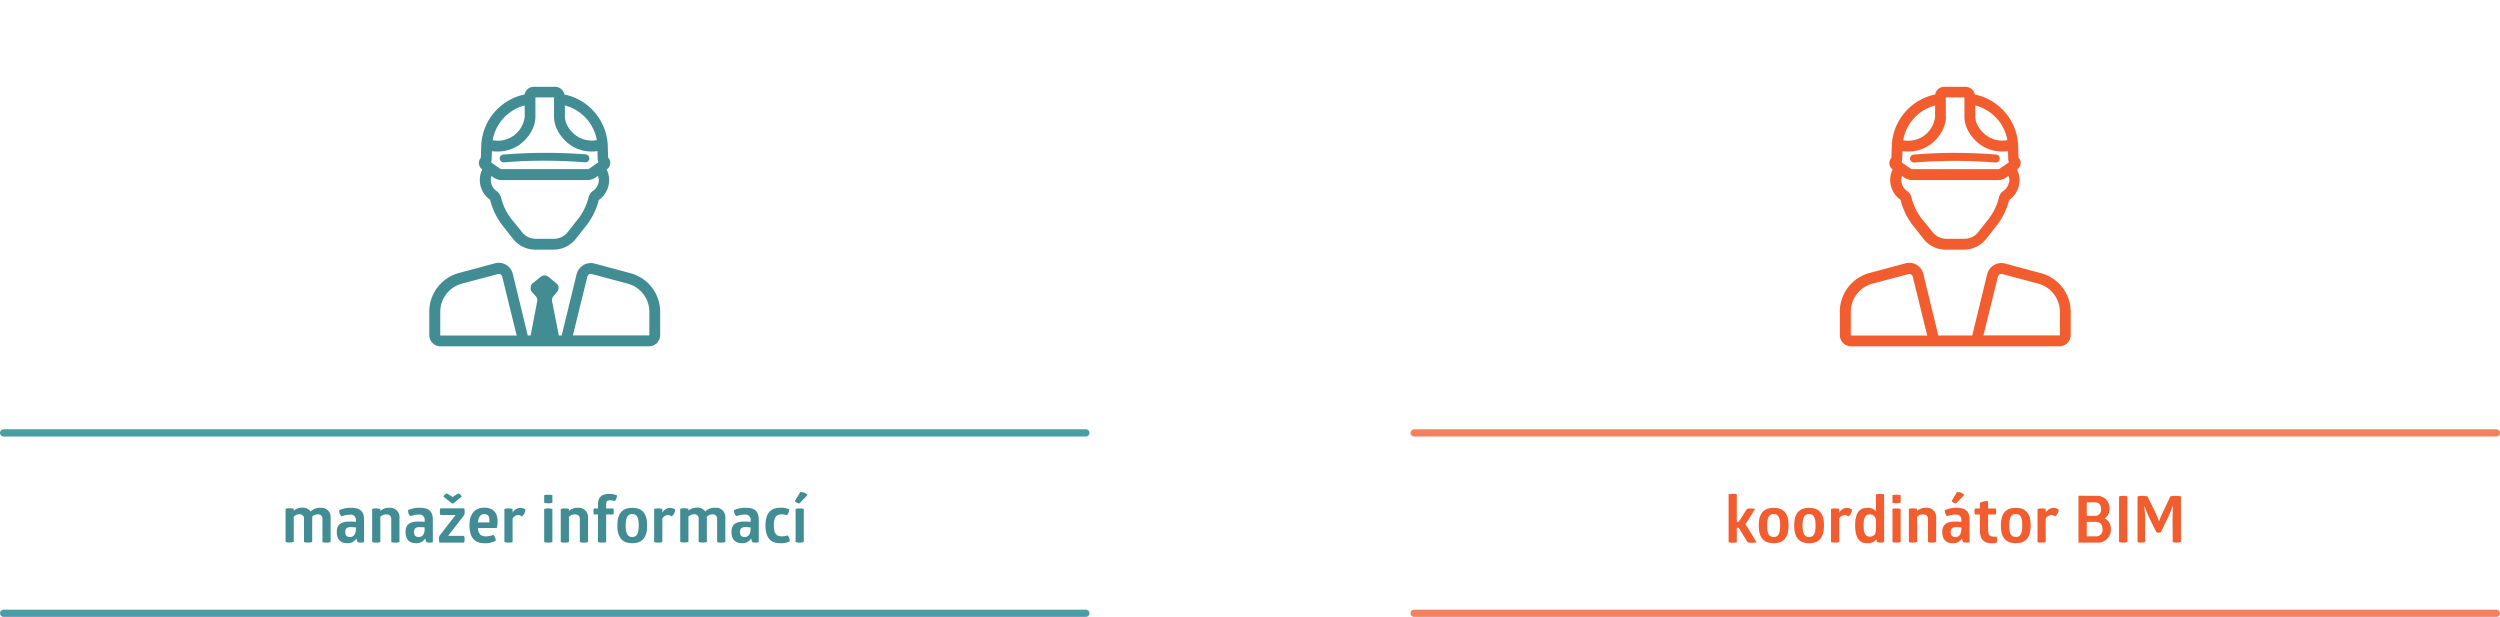 <svg xmlns="http://www.w3.org/2000/svg" width="693" height="171" viewBox="0 0 693 171">
  <g>
    <g>
      <g>
        <path d="M183,86.44a11.09,11.09,0,0,0-8.23-10.71h0l-9.9-2.66h0a4,4,0,0,0-3.12.4A4.16,4.16,0,0,0,159.84,76h0L155.7,93h-.79l-1.85-9.38h0a1.57,1.57,0,0,1,.31-1.43h0l1-1.2h0a1.81,1.81,0,0,0,.47-1.32,1.68,1.68,0,0,0-.67-1.17h0l-2.14-1.76h0a1.72,1.72,0,0,0-2.16,0h0l-2.18,1.76h0a1.64,1.64,0,0,0-.6,1.17,1.79,1.79,0,0,0,.4,1.32h0l1.09,1.2h0a1.6,1.6,0,0,1,.31,1.43h0L147.09,93h-.79L142.16,76h0a4,4,0,0,0-5-3h0l-9.89,2.66h0A11.09,11.09,0,0,0,119,86.44v6.44A3.1,3.1,0,0,0,122.11,96h57.75A3.12,3.12,0,0,0,183,92.88V86.44Zm-20.2-9.69h0a1.1,1.1,0,0,1,.49-.69,1.06,1.06,0,0,1,.81-.08L174,78.63h0a8.08,8.08,0,0,1,6,7.8v6.44a.13.13,0,0,1-.1.11H158.8ZM128,78.64h0L137.93,76a1.16,1.16,0,0,1,.85.08,1.09,1.09,0,0,1,.45.69h0l4,16.24H122.11s-.07,0-.07-.11V86.44A8.08,8.08,0,0,1,128,78.64Z" style="fill: #428c93"/>
        <path d="M138.51,44a1.09,1.09,0,0,0,1.18,1c2-.15,4.16-.3,6.37-.38a145.74,145.74,0,0,1,16.18.38h.08a1.11,1.11,0,0,0,.08-2.21A147.56,147.56,0,0,0,146,42.46c-2.25.08-4.53.24-6.45.38A1.11,1.11,0,0,0,138.51,44Z" style="fill: #428c93"/>
        <path d="M132.74,45.13a2.27,2.27,0,0,0,.94,1.84h0l0,0a6.68,6.68,0,0,0,2.21,8.43h0a.09.09,0,0,1,0,.06h0a18.69,18.69,0,0,0,3.7,7.41h0l2.62,3.33h0a7.81,7.81,0,0,0,6.2,3h5a7.84,7.84,0,0,0,6.21-3h0l2.62-3.33h0a18.66,18.66,0,0,0,3.73-7.42h0a.1.1,0,0,1,0,0h0a6.71,6.71,0,0,0,2.2-8.45h0a2.25,2.25,0,0,0,1-1.9,2.16,2.16,0,0,0-.61-1.42l-.1-3.68h0v0h0a15.11,15.11,0,0,0-12-13.81,2.65,2.65,0,0,0-2.6-2.13H148a2.59,2.59,0,0,0-2.58,2.13,15.1,15.1,0,0,0-12,13.78V40l-.13,3.76A2.24,2.24,0,0,0,132.74,45.13Zm15.68-12.77V27h5.16v5.35c0,3.61,2.69,6.81,5.19,8.26A10.5,10.5,0,0,0,164.05,42a10.38,10.38,0,0,0,1.57-.12l.06,2.33h0a1.87,1.87,0,0,0,.2.76l-.42.3-.13.09-2,1.4h0a.76.76,0,0,1-.44.13H139.08a.76.76,0,0,1-.44-.13h0L136.11,45a1.8,1.8,0,0,0,.17-.7h0l.08-2.39A11,11,0,0,0,138,42a10.54,10.54,0,0,0,5.29-1.42C145.83,39.13,148.42,35.82,148.42,32.36Zm17.53,18a3.63,3.63,0,0,1-1.54,2.53h0a3.11,3.11,0,0,0-1.26,1.83h0A15.9,15.9,0,0,1,160,61h0v0l-2.62,3.33h0a4.83,4.83,0,0,1-3.84,1.86h-5a4.83,4.83,0,0,1-3.84-1.86h0L142,61v0h0a15.64,15.64,0,0,1-3.11-6.23h0a3.12,3.12,0,0,0-1.27-1.83h0a3.65,3.65,0,0,1-1.53-2.53,3.56,3.56,0,0,1,.14-1.63l.67.47,0,0a3.79,3.79,0,0,0,2.15.66h23.84a3.79,3.79,0,0,0,2.15-.66l0,0,.69-.49A3.55,3.55,0,0,1,166,50.41Zm-.5-11.52a7.54,7.54,0,0,1-5.17-.88c-1.83-1.06-3.69-3.34-3.69-5.65V29.23A12.12,12.12,0,0,1,165.45,38.89Zm-20-9.66v3.13A7.51,7.51,0,0,1,141.76,38a7.71,7.71,0,0,1-5.2.88A12.12,12.12,0,0,1,145.41,29.23Z" style="fill: #428c93"/>
      </g>
      <circle cx="151" cy="60" r="60" style="fill: none"/>
    </g>
    <g>
      <path d="M574,86.44a11.09,11.09,0,0,0-8.23-10.71h0l-9.9-2.66h0a4,4,0,0,0-3.12.4A4.16,4.16,0,0,0,550.84,76h0L546.7,93h-9.4L533.16,76h0a4,4,0,0,0-5-3h0l-9.89,2.66h0A11.09,11.09,0,0,0,510,86.44v6.44A3.1,3.1,0,0,0,513.11,96h57.75A3.12,3.12,0,0,0,574,92.88V86.44Zm-20.2-9.69h0a1.1,1.1,0,0,1,.49-.69,1.06,1.06,0,0,1,.81-.08L565,78.63h0a8.08,8.08,0,0,1,6,7.8v6.44a.13.13,0,0,1-.1.11H549.8ZM519,78.64h0L528.93,76a1.16,1.16,0,0,1,.85.08,1.09,1.09,0,0,1,.45.69h0l4,16.24H513.11s-.07,0-.07-.11V86.44A8.08,8.08,0,0,1,519,78.64Zm11.49-35.8c1.92-.14,4.2-.3,6.45-.38a147.56,147.56,0,0,1,16.42.38,1.11,1.11,0,0,1-.08,2.21h-.08a145.74,145.74,0,0,0-16.18-.38c-2.21.08-4.37.23-6.37.38a1.09,1.09,0,0,1-1.18-1A1.11,1.11,0,0,1,530.53,42.84Zm-6.79,2.29a2.27,2.27,0,0,0,.94,1.84h0l0,0a6.68,6.68,0,0,0,2.21,8.43h0a.09.09,0,0,1,0,.06h0a18.69,18.69,0,0,0,3.7,7.41h0l2.62,3.33h0a7.81,7.81,0,0,0,6.2,3h5a7.84,7.84,0,0,0,6.21-3h0l2.62-3.33h0a18.66,18.66,0,0,0,3.73-7.42h0a.1.1,0,0,1,0,0h0a6.71,6.71,0,0,0,2.2-8.45h0a2.25,2.25,0,0,0,1-1.9,2.16,2.16,0,0,0-.61-1.42l-.1-3.68h0v0h0a15.11,15.11,0,0,0-12-13.81,2.65,2.65,0,0,0-2.6-2.13H539a2.59,2.59,0,0,0-2.58,2.13,15.1,15.1,0,0,0-12,13.78V40l-.13,3.76A2.24,2.24,0,0,0,523.74,45.13Zm15.68-12.77V27h5.16v5.35c0,3.61,2.69,6.81,5.19,8.26A10.5,10.5,0,0,0,555.05,42a10.38,10.38,0,0,0,1.57-.12l.06,2.33h0a1.87,1.87,0,0,0,.2.76l-.42.3-.13.09-2,1.4h0a.76.76,0,0,1-.44.13H530.08a.76.76,0,0,1-.44-.13h0L527.11,45a1.8,1.8,0,0,0,.17-.7h0l.08-2.39A11,11,0,0,0,529,42a10.54,10.54,0,0,0,5.29-1.42C536.83,39.13,539.42,35.82,539.42,32.36Zm17.53,18a3.63,3.63,0,0,1-1.54,2.53h0a3.11,3.11,0,0,0-1.26,1.83h0A15.9,15.9,0,0,1,551,61h0v0l-2.62,3.33h0a4.83,4.83,0,0,1-3.84,1.86h-5a4.83,4.83,0,0,1-3.84-1.86h0L533,61v0h0a15.64,15.64,0,0,1-3.11-6.23h0a3.12,3.12,0,0,0-1.27-1.83h0a3.65,3.65,0,0,1-1.53-2.53,3.56,3.56,0,0,1,.14-1.63l.67.47,0,0a3.79,3.79,0,0,0,2.15.66h23.84a3.79,3.79,0,0,0,2.15-.66l0,0,.69-.49A3.55,3.55,0,0,1,557,50.41Zm-.5-11.52a7.54,7.54,0,0,1-5.17-.88c-1.83-1.06-3.69-3.34-3.69-5.65V29.23A12.12,12.12,0,0,1,556.45,38.89Zm-20-9.66v3.13A7.51,7.51,0,0,1,532.76,38a7.71,7.71,0,0,1-5.2.88A12.12,12.12,0,0,1,536.41,29.23Z" style="fill: #f15d2f"/>
      <circle cx="542" cy="60" r="60" style="fill: none"/>
    </g>
    <g>
      <path d="M484.25,141.08a4.39,4.39,0,0,1,1.14-.14,4.59,4.59,0,0,1,1.11.14l-2.63,4.23,3.05,5a4.8,4.8,0,0,1-1.26.16,4.17,4.17,0,0,1-1.23-.16l-2.45-4h-.54v4a4.1,4.1,0,0,1-1.11.14,4.28,4.28,0,0,1-1.16-.14V137a6.15,6.15,0,0,1,1.16-.1,6.61,6.61,0,0,1,1.11.1v7.62H482Z" style="fill: #f15d2f"/>
      <path d="M491.65,140.76c2.56,0,4.15,1.35,4.15,4.91s-1.61,4.92-4.15,4.92-4.14-1.35-4.14-4.92S489.12,140.76,491.65,140.76Zm0,1.73c-1.09,0-1.81.63-1.81,3.18s.72,3.19,1.81,3.19,1.81-.63,1.81-3.19S492.75,142.49,491.65,142.49Z" style="fill: #f15d2f"/>
      <path d="M501.48,140.76c2.56,0,4.14,1.35,4.14,4.91s-1.6,4.92-4.14,4.92-4.14-1.35-4.14-4.92S498.94,140.76,501.48,140.76Zm0,1.73c-1.1,0-1.82.63-1.82,3.18s.72,3.19,1.82,3.19,1.8-.63,1.8-3.19S502.58,142.49,501.48,142.49Z" style="fill: #f15d2f"/>
      <path d="M511.81,140.78a2.65,2.65,0,0,1,1.58.47,2.69,2.69,0,0,1-1,1.92,1.63,1.63,0,0,0-1-.39,2,2,0,0,0-1.56.93v6.56a3.78,3.78,0,0,1-1.14.14,3.29,3.29,0,0,1-1.13-.14v-9.19a3.29,3.29,0,0,1,1.13-.14,3.78,3.78,0,0,1,1.14.14v1A2.63,2.63,0,0,1,511.81,140.78Z" style="fill: #f15d2f"/>
      <path d="M521.16,136.91a3.4,3.4,0,0,1,1.12.14v13.22a3.16,3.16,0,0,1-.95.14,4.09,4.09,0,0,1-1.05-.14l-.14-.78a2.9,2.9,0,0,1-2.56,1.1c-2,0-3.33-1.24-3.33-4.92s1.31-4.91,3.33-4.91a3,3,0,0,1,2.43.93v-4.64A3.82,3.82,0,0,1,521.16,136.91Zm-2.77,5.68c-1.13,0-1.8.54-1.8,3.08s.67,3.08,1.8,3.08,1.62-.81,1.62-1.94v-2.34C520,143.37,519.36,142.59,518.39,142.59Z" style="fill: #f15d2f"/>
      <path d="M526.86,139.35a3.55,3.55,0,0,1-1.14.15,3.09,3.09,0,0,1-1.13-.15v-2.07a3.29,3.29,0,0,1,1.13-.14,3.78,3.78,0,0,1,1.14.14Zm0,10.92a3.78,3.78,0,0,1-1.14.14,3.29,3.29,0,0,1-1.13-.14v-9.19a3.29,3.29,0,0,1,1.13-.14,3.78,3.78,0,0,1,1.14.14Z" style="fill: #f15d2f"/>
      <path d="M536.7,150.27a3.67,3.67,0,0,1-1.13.14,3.29,3.29,0,0,1-1.13-.14v-6.38c0-.77-.42-1.3-1.45-1.3a2.31,2.31,0,0,0-1.58.67v7a3.75,3.75,0,0,1-1.13.14,3.33,3.33,0,0,1-1.14-.14v-9.19a3.33,3.33,0,0,1,1.14-.14,3.75,3.75,0,0,1,1.13.14v.54a3.59,3.59,0,0,1,2.47-.86,2.56,2.56,0,0,1,2.82,2.74Z" style="fill: #f15d2f"/>
      <path d="M542.36,140.76c2.63,0,3.6,1.08,3.6,3.35v6.16a2,2,0,0,1-.88.14,2.77,2.77,0,0,1-.92-.14l-.34-1a2.69,2.69,0,0,1-2.63,1.3c-1.71,0-2.79-1-2.79-3.12s1.28-2.86,3.51-2.86c.63,0,1.26,0,1.78.09v-.48c0-.92-.32-1.55-1.62-1.55a7.23,7.23,0,0,0-2.3.43,1.56,1.56,0,0,1-.51-.67,1.92,1.92,0,0,1-.14-1A7.4,7.4,0,0,1,542.36,140.76Zm-.16,5.36c-.92,0-1.46.38-1.46,1.35s.48,1.39,1.29,1.39c1.26,0,1.66-1.17,1.66-2.12v-.54C543.24,146.16,542.72,146.12,542.2,146.12Zm.28-9.7a2.3,2.3,0,0,1,2,.81l-2.25,2.34a1.91,1.91,0,0,1-1.26-.68Z" style="fill: #f15d2f"/>
      <path d="M551.1,146.9c0,1.53.55,1.87,1.71,1.87a5.36,5.36,0,0,0,.63-.05,2.61,2.61,0,0,1,.16.9,2.42,2.42,0,0,1-.13.81,5.14,5.14,0,0,1-1.33.16c-2.31,0-3.31-1.21-3.31-3.58v-4.4h-1.37a2.37,2.37,0,0,1-.13-.82,2.26,2.26,0,0,1,.13-.85h1.37v-1.55a3.89,3.89,0,0,1,2.27-.45v2h2.12a2.33,2.33,0,0,1,.13.83,2.73,2.73,0,0,1-.13.84H551.1Z" style="fill: #f15d2f"/>
      <path d="M558.77,140.76c2.55,0,4.14,1.35,4.14,4.91s-1.6,4.92-4.14,4.92-4.14-1.35-4.14-4.92S556.23,140.76,558.77,140.76Zm0,1.73c-1.1,0-1.82.63-1.82,3.18s.72,3.19,1.82,3.19,1.8-.63,1.8-3.19S559.87,142.49,558.77,142.49Z" style="fill: #f15d2f"/>
      <path d="M569.09,140.78a2.68,2.68,0,0,1,1.59.47,2.69,2.69,0,0,1-1,1.92,1.63,1.63,0,0,0-1.05-.39,2,2,0,0,0-1.56.93v6.56a3.78,3.78,0,0,1-1.14.14,3.29,3.29,0,0,1-1.13-.14v-9.19a3.29,3.29,0,0,1,1.13-.14,3.78,3.78,0,0,1,1.14.14v1A2.64,2.64,0,0,1,569.09,140.78Z" style="fill: #f15d2f"/>
      <path d="M581.23,137.45a3.37,3.37,0,0,1,3.52,3.65,3,3,0,0,1-1.33,2.61,3.12,3.12,0,0,1,1.71,2.94,3.58,3.58,0,0,1-3.83,3.76h-5.15v-13ZM580.7,143a1.65,1.65,0,0,0,1.71-1.87c0-1.13-.54-1.89-1.71-1.89h-2.25V143Zm.11,5.67a1.76,1.76,0,0,0,2-2c0-1.35-.63-2-2-2h-2.36v4Z" style="fill: #f15d2f"/>
      <path d="M587.4,137.61a3.11,3.11,0,0,1,1.13-.16,3.44,3.44,0,0,1,1.17.16v12.64a3.45,3.45,0,0,1-1.15.16,2.86,2.86,0,0,1-1.15-.16Z" style="fill: #f15d2f"/>
      <path d="M603.07,137.45a6.47,6.47,0,0,1,1.49.16v12.64a3.32,3.32,0,0,1-1.13.16,3.66,3.66,0,0,1-1.17-.16V146.3a56.35,56.35,0,0,1,.12-6h-.11a36.91,36.91,0,0,1-2,4.56L599,147.55a2.29,2.29,0,0,1-.66.09,1.41,1.41,0,0,1-.58-.09c-.41-.85-.85-1.7-1.26-2.56a30.79,30.79,0,0,1-2-4.65h-.11a34.25,34.25,0,0,1,.21,5.51v4.4a3,3,0,0,1-1.08.16,2.92,2.92,0,0,1-1-.16V137.61a5.52,5.52,0,0,1,1.38-.16,6.84,6.84,0,0,1,1.37.16l1.64,3.29a32,32,0,0,1,1.55,3.53h.09a13.82,13.82,0,0,1,.72-1.87c.81-1.64,1.58-3.3,2.34-4.95A7.26,7.26,0,0,1,603.07,137.45Z" style="fill: #f15d2f"/>
    </g>
    <g>
      <path d="M88.92,140.76a2.53,2.53,0,0,1,2.73,2.74v6.76a3.44,3.44,0,0,1-1.13.15,3.19,3.19,0,0,1-1.14-.15v-6.37a1.17,1.17,0,0,0-1.35-1.3,2.05,2.05,0,0,0-1.49.65v7a3.55,3.55,0,0,1-1.14.15,3.09,3.09,0,0,1-1.13-.15v-6.37a1.17,1.17,0,0,0-1.35-1.3,2.07,2.07,0,0,0-1.49.65v7a3.55,3.55,0,0,1-1.14.15,3.09,3.09,0,0,1-1.13-.15v-9.18a3.29,3.29,0,0,1,1.13-.14,3.78,3.78,0,0,1,1.14.14v.52a3.45,3.45,0,0,1,2.35-.84,2.61,2.61,0,0,1,2.31,1.06A3.75,3.75,0,0,1,88.92,140.76Z" style="fill: #428c93"/>
      <path d="M97.32,140.76c2.63,0,3.6,1.08,3.6,3.35v6.15a1.86,1.86,0,0,1-.88.15,2.6,2.6,0,0,1-.92-.15l-.34-1a2.67,2.67,0,0,1-2.63,1.3c-1.71,0-2.79-1-2.79-3.12s1.28-2.86,3.51-2.86c.63,0,1.26,0,1.78.09v-.4A1.42,1.42,0,0,0,97,142.67a7.31,7.31,0,0,0-2.3.43,1.5,1.5,0,0,1-.5-.67,1.86,1.86,0,0,1-.15-1A7.4,7.4,0,0,1,97.32,140.76Zm-.16,5.36c-.92,0-1.46.38-1.46,1.35s.49,1.39,1.3,1.39c1.26,0,1.65-1.17,1.65-2.12v-.54C98.2,146.16,97.68,146.12,97.16,146.12Z" style="fill: #428c93"/>
      <path d="M110.73,150.26a3.55,3.55,0,0,1-1.14.15,3.09,3.09,0,0,1-1.13-.15v-6.37c0-.77-.42-1.3-1.44-1.3a2.34,2.34,0,0,0-1.59.67v7a3.44,3.44,0,0,1-1.13.15,3.19,3.19,0,0,1-1.14-.15v-9.18a3.4,3.4,0,0,1,1.14-.14,3.67,3.67,0,0,1,1.13.14v.54a3.59,3.59,0,0,1,2.47-.86,2.56,2.56,0,0,1,2.83,2.74Z" style="fill: #428c93"/>
      <path d="M116.38,140.76c2.63,0,3.6,1.08,3.6,3.35v6.15a1.86,1.86,0,0,1-.88.15,2.6,2.6,0,0,1-.92-.15l-.34-1a2.67,2.67,0,0,1-2.63,1.3c-1.71,0-2.79-1-2.79-3.12s1.28-2.86,3.51-2.86c.63,0,1.26,0,1.78.09v-.4a1.42,1.42,0,0,0-1.62-1.63,7.23,7.23,0,0,0-2.3.43,1.56,1.56,0,0,1-.51-.67,1.92,1.92,0,0,1-.14-1A7.4,7.4,0,0,1,116.38,140.76Zm-.16,5.36c-.92,0-1.46.38-1.46,1.35s.49,1.39,1.3,1.39c1.26,0,1.65-1.17,1.65-2.12v-.54C117.26,146.16,116.74,146.12,116.22,146.12Z" style="fill: #428c93"/>
      <path d="M128.64,148.55a2.59,2.59,0,0,1,.15.94,2.74,2.74,0,0,1-.15.92h-6.82a3.54,3.54,0,0,1-.13-1,2.86,2.86,0,0,1,.13-.89l4.48-5.76h-4.25a3.74,3.74,0,0,1-.12-.95,3,3,0,0,1,.12-.9h6.63a2.47,2.47,0,0,1,.13.86,3.49,3.49,0,0,1-.13,1l-4.47,5.76Zm-5.72-10.91a1.89,1.89,0,0,1,.93-.88l1.61,1,1.6-1a1.77,1.77,0,0,1,.93.86l-2.32,1.93h-.41Z" style="fill: #428c93"/>
      <path d="M132.46,146.38c.16,1.83,1,2.3,2.23,2.3a5,5,0,0,0,2.06-.43,2.43,2.43,0,0,1,.68,1.6,5.66,5.66,0,0,1-3.06.74c-2.94,0-4.23-1.71-4.23-5s1.62-4.86,4.1-4.86c2.24,0,3.69,1.15,3.69,3.73a8.35,8.35,0,0,1-.19,1.89Zm1.78-3.86c-.92,0-1.6.61-1.76,2.29h3.17q0-.3,0-.6C135.68,143.28,135.38,142.52,134.24,142.52Z" style="fill: #428c93"/>
      <path d="M144.07,140.78a2.74,2.74,0,0,1,1.59.46,2.7,2.7,0,0,1-1,1.93,1.6,1.6,0,0,0-1-.4,2,2,0,0,0-1.57.94v6.55a3.44,3.44,0,0,1-1.13.15,3.19,3.19,0,0,1-1.14-.15v-9.18a3.4,3.4,0,0,1,1.14-.14,3.67,3.67,0,0,1,1.13.14v1A2.62,2.62,0,0,1,144.07,140.78Z" style="fill: #428c93"/>
      <path d="M153.12,139.35a3.44,3.44,0,0,1-1.13.15,3.19,3.19,0,0,1-1.14-.15v-2.07a3.4,3.4,0,0,1,1.14-.14,3.67,3.67,0,0,1,1.13.14Zm0,10.91a3.44,3.44,0,0,1-1.13.15,3.19,3.19,0,0,1-1.14-.15v-9.18a3.4,3.4,0,0,1,1.14-.14,3.67,3.67,0,0,1,1.13.14Z" style="fill: #428c93"/>
      <path d="M163,150.26a3.52,3.52,0,0,1-1.13.15,3.13,3.13,0,0,1-1.14-.15v-6.37c0-.77-.41-1.3-1.44-1.3a2.31,2.31,0,0,0-1.58.67v7a3.55,3.55,0,0,1-1.14.15,3.09,3.09,0,0,1-1.13-.15v-9.18a3.29,3.29,0,0,1,1.13-.14,3.78,3.78,0,0,1,1.14.14v.54a3.56,3.56,0,0,1,2.46-.86A2.56,2.56,0,0,1,163,143.5Z" style="fill: #428c93"/>
      <path d="M168.89,136.91a4.92,4.92,0,0,1,2.14.43,2.5,2.5,0,0,1-.59,1.56,4.24,4.24,0,0,0-1.41-.21c-.72,0-1,.32-1,1.08v1.17h2a3.62,3.62,0,0,1,.11.86,3.22,3.22,0,0,1-.11.81h-2v7.65a3.55,3.55,0,0,1-1.14.15,3.09,3.09,0,0,1-1.13-.15v-7.65h-1.15a4.19,4.19,0,0,1-.09-.86,2.65,2.65,0,0,1,.09-.81h1.15v-1.08C165.74,138.11,166.55,136.91,168.89,136.91Z" style="fill: #428c93"/>
      <path d="M175.26,140.76c2.55,0,4.14,1.35,4.14,4.91s-1.6,4.92-4.14,4.92-4.14-1.35-4.14-4.92S172.72,140.76,175.26,140.76Zm0,1.73c-1.1,0-1.82.63-1.82,3.18s.72,3.19,1.82,3.19,1.8-.63,1.8-3.19S176.36,142.49,175.26,142.49Z" style="fill: #428c93"/>
      <path d="M185.58,140.78a2.74,2.74,0,0,1,1.59.46,2.66,2.66,0,0,1-1,1.93,1.6,1.6,0,0,0-1-.4,2,2,0,0,0-1.57.94v6.55a3.44,3.44,0,0,1-1.13.15,3.19,3.19,0,0,1-1.14-.15v-9.18a3.4,3.4,0,0,1,1.14-.14,3.67,3.67,0,0,1,1.13.14v1A2.62,2.62,0,0,1,185.58,140.78Z" style="fill: #428c93"/>
      <path d="M198.32,140.76a2.54,2.54,0,0,1,2.74,2.74v6.76a3.55,3.55,0,0,1-1.14.15,3.09,3.09,0,0,1-1.13-.15v-6.37a1.17,1.17,0,0,0-1.35-1.3,2.07,2.07,0,0,0-1.5.65v7a3.44,3.44,0,0,1-1.13.15,3.19,3.19,0,0,1-1.14-.15v-6.37a1.17,1.17,0,0,0-1.35-1.3,2.1,2.1,0,0,0-1.49.65v7a3.55,3.55,0,0,1-1.14.15,3.09,3.09,0,0,1-1.13-.15v-9.18a3.29,3.29,0,0,1,1.13-.14,3.78,3.78,0,0,1,1.14.14v.52a3.48,3.48,0,0,1,2.36-.84,2.6,2.6,0,0,1,2.3,1.06A3.76,3.76,0,0,1,198.32,140.76Z" style="fill: #428c93"/>
      <path d="M206.73,140.76c2.63,0,3.6,1.08,3.6,3.35v6.15a1.86,1.86,0,0,1-.88.15,2.6,2.6,0,0,1-.92-.15l-.34-1a2.69,2.69,0,0,1-2.63,1.3c-1.71,0-2.79-1-2.79-3.12s1.27-2.86,3.51-2.86c.63,0,1.26,0,1.78.09v-.4a1.42,1.42,0,0,0-1.62-1.63,7.23,7.23,0,0,0-2.3.43,1.56,1.56,0,0,1-.51-.67,1.79,1.79,0,0,1-.14-1A7.4,7.4,0,0,1,206.73,140.76Zm-.16,5.36c-.92,0-1.46.38-1.46,1.35s.48,1.39,1.29,1.39c1.26,0,1.66-1.17,1.66-2.12v-.54C207.61,146.16,207.09,146.12,206.57,146.12Z" style="fill: #428c93"/>
      <path d="M214.51,145.67c0,2.15.65,3,2.18,3a5.32,5.32,0,0,0,1.62-.25,2.3,2.3,0,0,1,.63,1.6,4.88,4.88,0,0,1-2.7.56c-2.75,0-4.05-1.71-4.05-4.92s1.3-4.91,4.05-4.91a4.7,4.7,0,0,1,2.52.47,2.28,2.28,0,0,1-.63,1.6,4.51,4.51,0,0,0-1.51-.24C215.07,142.59,214.51,143.53,214.51,145.67Z" style="fill: #428c93"/>
      <path d="M221.57,139.57a1.94,1.94,0,0,1-1.26-.68l1.54-2.47a2.27,2.27,0,0,1,2,.81Zm1.24,10.69a3.52,3.52,0,0,1-1.13.15,3.13,3.13,0,0,1-1.14-.15v-9.18a3.33,3.33,0,0,1,1.14-.14,3.75,3.75,0,0,1,1.13.14Z" style="fill: #428c93"/>
    </g>
    <line x1="301" y1="120" x2="1" y2="120" style="fill: none;stroke: #4a9da5;stroke-linecap: round;stroke-miterlimit: 10;stroke-width: 2px"/>
    <line x1="301" y1="170" x2="1" y2="170" style="fill: none;stroke: #4a9da5;stroke-linecap: round;stroke-miterlimit: 10;stroke-width: 2px"/>
    <line x1="692" y1="120" x2="392" y2="120" style="fill: none;stroke: #f4815d;stroke-linecap: round;stroke-miterlimit: 10;stroke-width: 2px"/>
    <line x1="692" y1="170" x2="392" y2="170" style="fill: none;stroke: #f4815d;stroke-linecap: round;stroke-miterlimit: 10;stroke-width: 2px"/>
  </g>
</svg>
